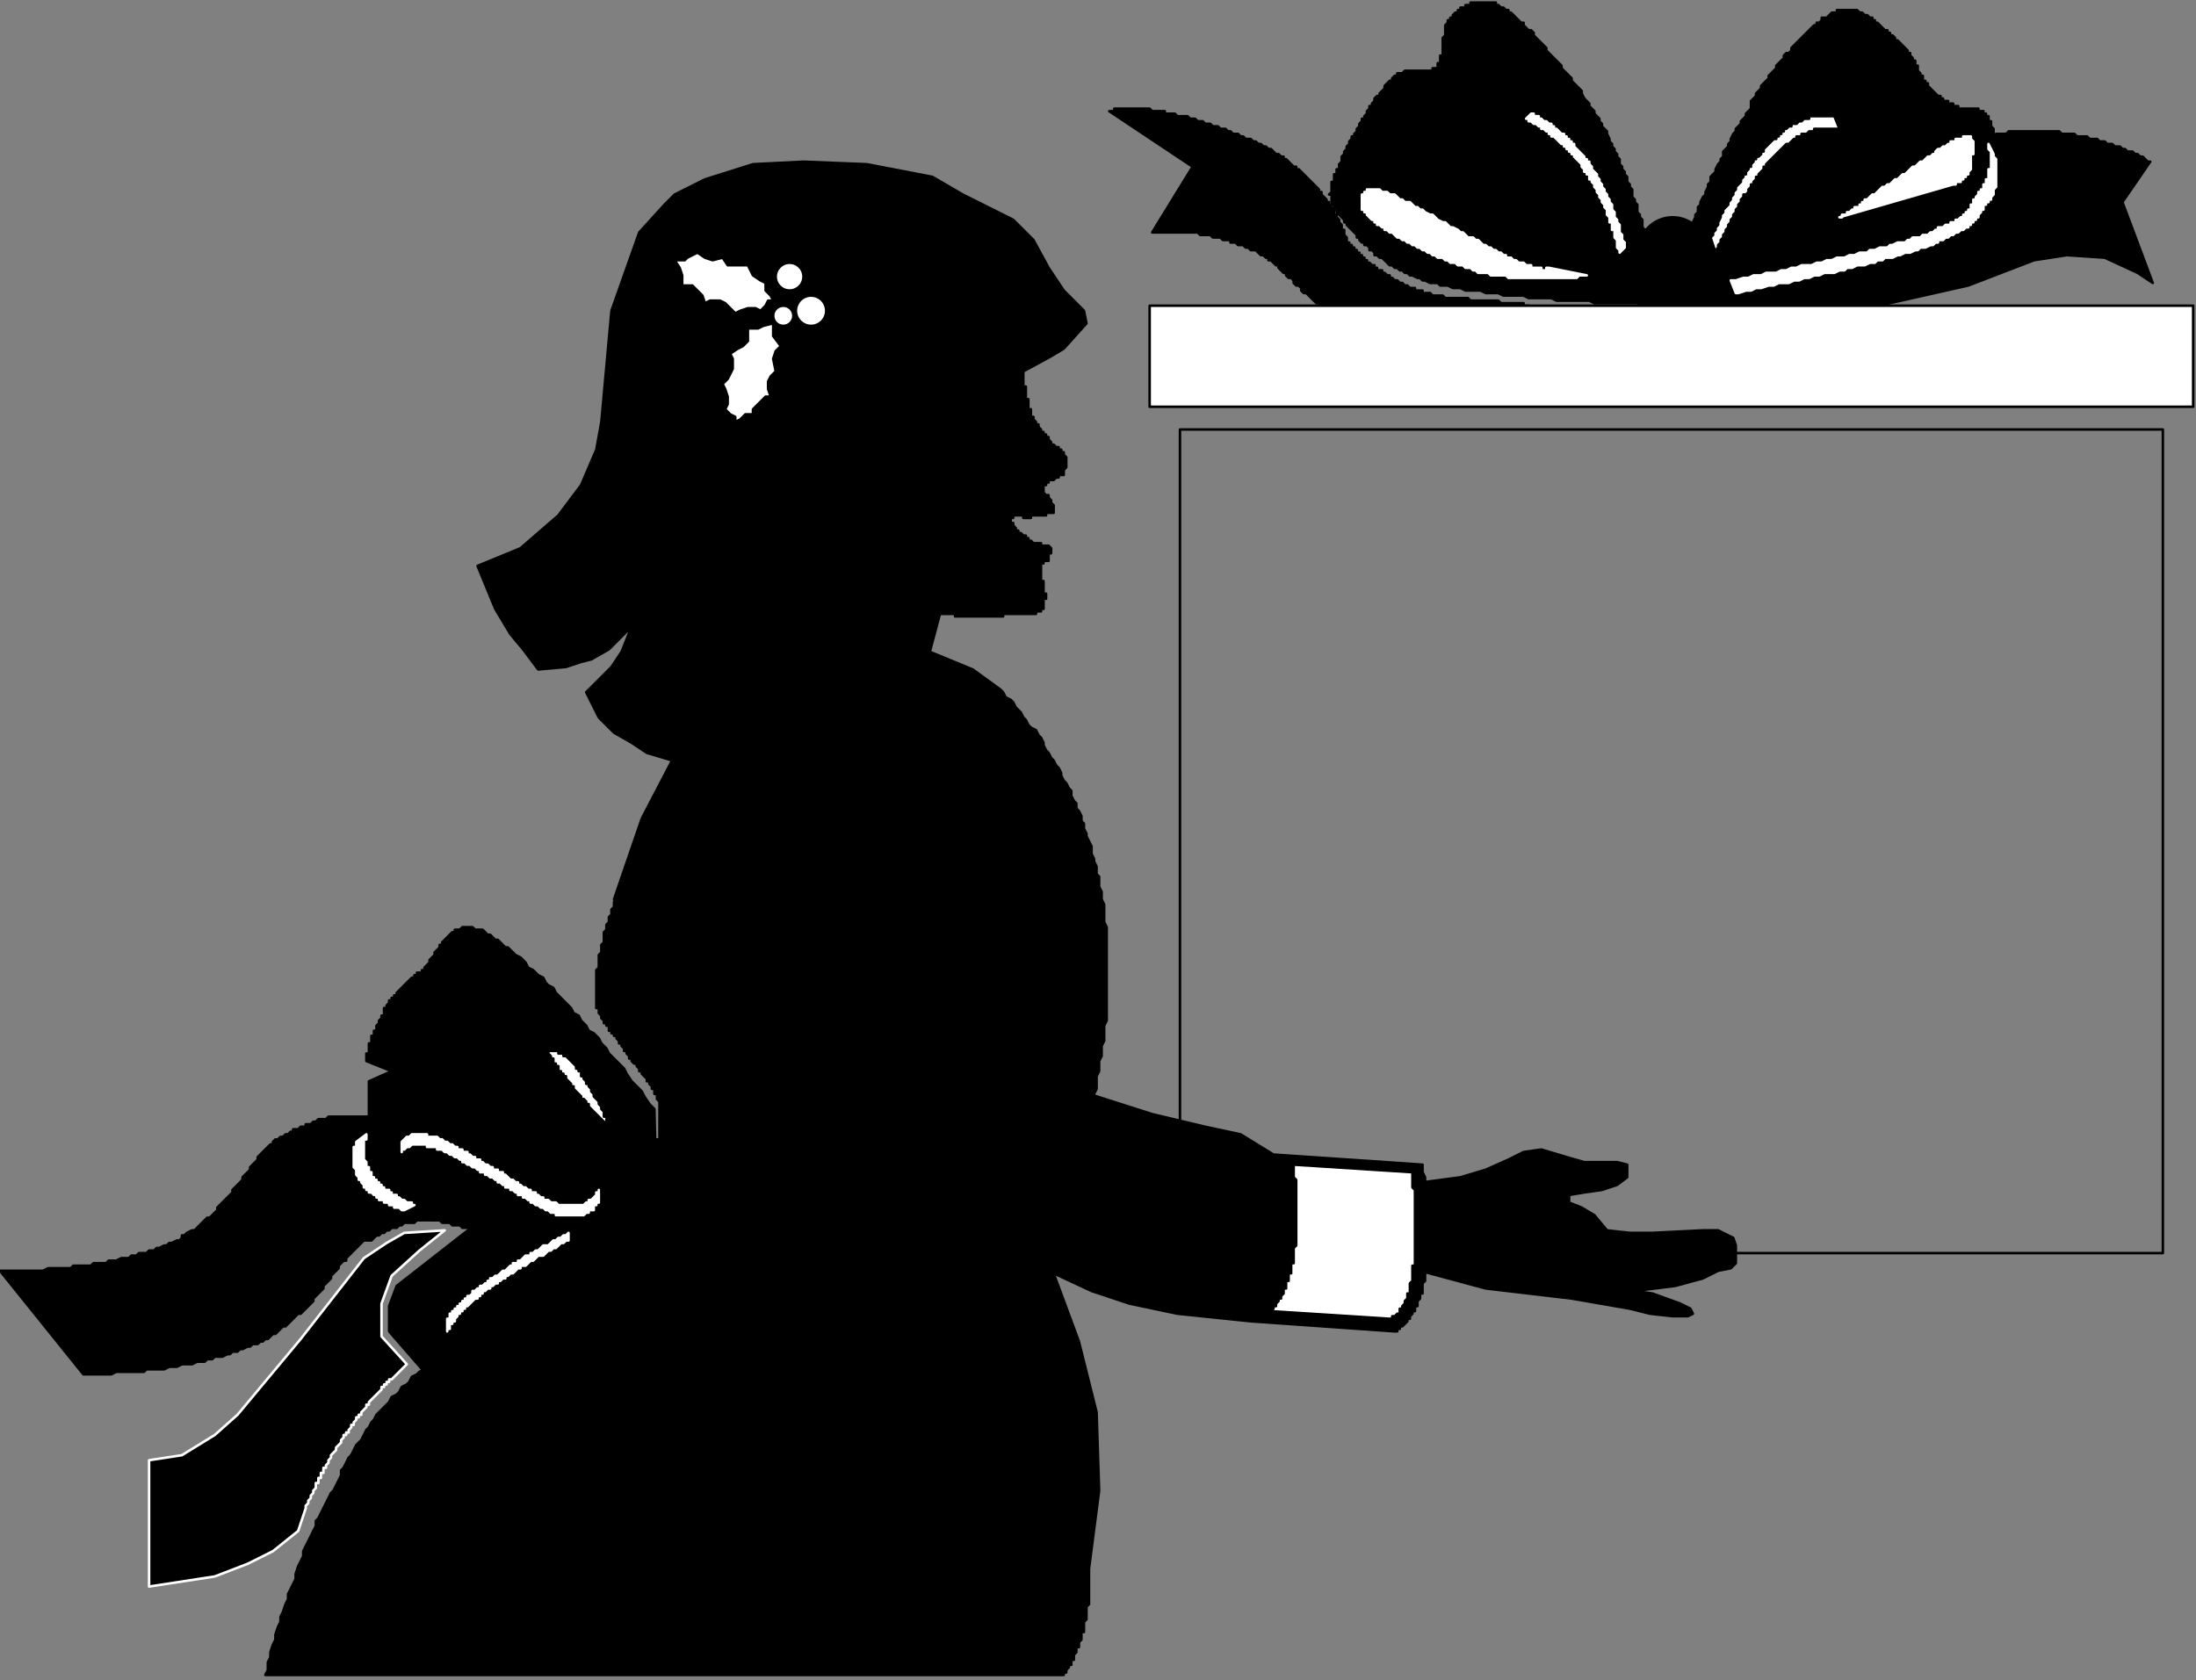 <?xml version="1.0" encoding="UTF-8" standalone="no"?>
<svg
   xmlns:dc="http://purl.org/dc/elements/1.1/"
   xmlns:cc="http://creativecommons.org/ns#"
   xmlns:rdf="http://www.w3.org/1999/02/22-rdf-syntax-ns#"
   xmlns:svg="http://www.w3.org/2000/svg"
   xmlns="http://www.w3.org/2000/svg"
   xmlns:sodipodi="http://sodipodi.sourceforge.net/DTD/sodipodi-0.dtd"
   xmlns:inkscape="http://www.inkscape.org/namespaces/inkscape"
   version="1.0"
   width="73.6mm"
   height="56.33mm"
   id="svg59"
   sodipodi:docname="XPEPL037.WMF">
  <rect width="100%" height="100%" fill="#808080" stroke="none"/>
  <sodipodi:namedview
     pagecolor="#ffffff"
     bordercolor="#666666"
     borderopacity="1"
     objecttolerance="10"
     gridtolerance="10"
     guidetolerance="10"
     inkscape:pageopacity="0"
     inkscape:pageshadow="2"
     inkscape:window-width="640"
     inkscape:window-height="480"
     id="namedview61" />
  <defs
     id="defs3">
    <pattern
       id="WMFhbasepattern"
       patternUnits="userSpaceOnUse"
       width="6"
       height="6"
       x="0"
       y="0" />
  </defs>
  <path
     style="fill:#000000;fill-rule:evenodd;fill-opacity:1;stroke:#000000;stroke-width:0.32px;stroke-linecap:round;stroke-linejoin:round;stroke-miterlimit:4;stroke-dasharray:none;stroke-opacity:1;"
     d="  M 33.607,212.223   L 33.927,211.583   L 33.927,210.622   L 34.247,209.982   L 34.247,209.342   L 34.567,208.382   L 34.887,207.741   L 34.887,207.101   L 35.207,206.141   L 35.527,205.501   L 35.527,204.861   L 35.847,204.22   L 36.167,203.26   L 36.487,202.62   L 36.487,201.98   L 37.127,200.699   L 37.447,200.059   L 37.447,199.419   L 37.768,198.459   L 38.408,197.178   L 38.408,196.538   L 39.048,195.258   L 39.688,193.977   L 40.008,193.337   L 40.008,192.697   L 40.328,192.377   L 40.968,191.097   L 41.608,189.816   L 41.928,189.176   L 42.248,188.856   L 42.889,187.576   L 43.209,186.935   L 43.209,186.295   L 43.529,185.975   L 44.169,184.695   L 44.489,184.375   L 45.129,183.094   L 45.769,182.454   L 46.409,181.174   L 46.729,180.854   L 47.049,180.213   L 47.369,179.893   L 47.69,179.253   L 48.01,178.933   L 48.65,178.293   L 49.29,177.653   L 49.61,177.012   L 50.25,176.692   L 50.57,176.372   L 50.89,175.732   L 51.53,175.412   L 51.85,175.092   L 52.17,174.452   L 52.811,174.132   L 53.131,173.811   L 53.771,173.491   L 54.091,172.851   L 54.411,172.531   L 55.051,172.211   L 55.691,171.571   L 56.331,171.251   L 56.651,170.931   L 57.291,170.61   L 57.611,169.97   L 57.932,169.65   L 58.572,169.33   L 59.212,168.69   L 59.532,168.37   L 60.172,168.05   L 60.812,167.41   L 61.132,167.089   L 61.772,166.769   L 62.412,166.129   L 62.733,166.129   L 63.373,165.489   L 64.013,164.849   L 64.333,164.849   L 64.333,164.529   L 64.973,163.888   L 65.613,163.248   L 65.933,163.248   L 65.933,162.928   L 66.573,162.288   L 66.893,162.288   L 66.893,161.968   L 67.213,161.648   L 67.533,161.648   L 67.533,161.328   L 67.854,161.328   L 68.174,161.008   L 68.174,160.688   L 68.494,160.688   L 69.134,160.047   L 69.774,159.407   L 70.094,159.087   L 70.414,159.087   L 70.414,158.767   L 70.734,158.767   L 70.734,158.447   L 71.054,158.447   L 71.054,158.127   L 71.374,158.127   L 72.014,157.487   L 72.654,156.846   L 72.975,156.846   L 73.295,156.526   L 73.615,156.526   L 73.615,156.206   L 73.935,156.206   L 73.935,155.886   L 74.255,155.886   L 74.575,155.566   L 74.895,155.566   L 74.895,155.246   L 75.535,155.246   L 75.535,154.926   L 76.175,154.926   L 76.175,154.606   L 76.815,154.606   L 76.815,154.286   L 77.135,154.286   L 77.455,153.966   L 77.776,153.966   L 78.096,153.645   L 78.736,153.645   L 78.736,153.325   L 79.056,153.325   L 79.376,153.005   L 80.016,153.005   L 80.016,152.685   L 80.336,152.685   L 80.656,152.365   L 80.976,152.365   L 80.976,152.045   L 81.296,152.045   L 81.616,151.725   L 81.936,151.725   L 81.936,151.405   L 82.256,151.085   L 82.256,150.765   L 82.576,150.765   L 82.576,150.124   L 82.897,150.124   L 82.897,146.603   L 83.217,146.603   L 83.217,144.363   L 83.537,144.363   L 83.537,139.561   L 83.217,139.241   L 83.217,138.601   L 82.897,138.601   L 82.897,137.961   L 82.576,137.961   L 82.576,137.641   L 82.256,137.321   L 82.256,137.001   L 81.936,137.001   L 81.936,136.68   L 81.296,136.04   L 81.296,135.72   L 80.976,135.72   L 80.976,135.4   L 80.656,135.08   L 80.656,134.76   L 80.336,134.76   L 80.016,134.44   L 80.016,134.12   L 79.696,134.12   L 79.696,133.8   L 79.376,133.48   L 79.376,133.159   L 79.056,133.159   L 79.056,132.839   L 78.736,132.519   L 78.736,132.199   L 78.416,132.199   L 78.416,131.879   L 78.096,131.559   L 78.096,131.239   L 77.776,131.239   L 77.776,130.919   L 77.455,130.919   L 77.455,130.599   L 77.135,130.599   L 77.135,129.958   L 76.815,129.958   L 76.815,129.638   L 76.495,129.638   L 76.495,129.318   L 76.175,128.998   L 76.175,128.678   L 75.855,128.358   L 75.855,127.718   L 75.535,127.718   L 75.535,122.916   L 75.855,122.596   L 75.855,120.996   L 76.175,120.676   L 76.175,119.715   L 76.495,119.395   L 76.495,118.115   L 76.815,117.795   L 76.815,117.155   L 77.135,116.835   L 77.135,116.194   L 77.455,115.874   L 77.455,115.234   L 77.776,114.914   L 77.776,114.274   L 78.096,113.954   L 78.096,113.634   L 77.776,113.954   L 81.296,103.711   L 85.137,96.349   L 81.936,95.388   L 80.016,94.108   L 77.776,92.827   L 75.855,90.907   L 74.255,87.706   L 77.455,84.505   L 78.736,82.584   L 80.016,79.383   L 77.135,82.264   L 74.895,83.545   L 73.615,83.865   L 71.694,84.505   L 68.174,84.825   L 66.253,82.264   L 64.653,80.344   L 62.733,77.143   L 60.492,71.701   L 65.933,69.461   L 70.734,65.299   L 73.615,61.458   L 75.535,56.977   L 76.175,53.456   L 77.455,39.372   L 80.976,29.449   L 84.177,25.928   L 85.457,24.647   L 89.298,22.727   L 95.379,20.806   L 101.78,20.486   L 109.782,20.806   L 118.104,22.407   L 121.944,24.647   L 128.346,27.848   L 130.906,30.409   L 132.826,33.93   L 134.747,36.811   L 137.307,39.372   L 137.627,40.972   L 134.747,44.173   L 133.147,45.133   L 129.626,47.054   L 129.626,48.974   L 129.946,48.974   L 129.946,50.575   L 130.266,50.575   L 130.266,51.855   L 130.586,51.855   L 130.586,52.816   L 130.906,52.816   L 130.906,53.136   L 131.226,53.456   L 131.226,53.776   L 131.546,53.776   L 131.546,54.096   L 131.866,54.416   L 131.866,54.736   L 132.186,54.736   L 132.186,55.056   L 132.506,55.056   L 132.506,55.376   L 132.826,55.376   L 132.826,55.696   L 133.147,56.017   L 133.147,56.337   L 133.467,56.337   L 133.787,56.657   L 134.107,56.657   L 134.107,56.977   L 134.427,56.977   L 134.427,57.297   L 134.747,57.297   L 134.747,57.617   L 135.067,57.937   L 135.067,59.218   L 134.747,59.538   L 134.747,60.178   L 134.107,60.178   L 134.107,60.498   L 133.787,60.498   L 133.467,60.818   L 132.826,60.818   L 132.826,61.138   L 132.506,61.138   L 132.506,61.458   L 132.186,61.458   L 132.186,62.418   L 132.506,62.739   L 132.826,62.739   L 132.826,63.059   L 133.147,63.379   L 133.147,63.699   L 133.467,64.019   L 133.467,64.979   L 132.506,64.979   L 132.506,65.299   L 130.586,65.299   L 130.586,65.619   L 129.626,65.619   L 129.626,65.299   L 128.346,65.299   L 128.346,65.619   L 128.026,65.619   L 128.026,66.26   L 128.346,66.26   L 128.346,66.58   L 128.666,66.9   L 128.666,67.22   L 128.986,67.22   L 128.986,67.54   L 129.306,67.54   L 129.626,67.86   L 129.946,67.86   L 129.946,68.18   L 130.266,68.18   L 130.266,68.5   L 130.586,68.5   L 130.906,68.82   L 131.866,68.82   L 131.866,69.14   L 132.826,69.14   L 133.147,69.461   L 133.147,70.101   L 132.826,70.101   L 132.826,71.061   L 132.186,71.061   L 132.186,71.381   L 131.866,71.381   L 131.866,72.021   L 131.546,72.021   L 131.866,72.021   L 131.866,73.622   L 132.186,73.622   L 132.186,75.222   L 132.506,75.222   L 132.506,75.862   L 132.186,75.862   L 132.186,77.143   L 131.866,77.143   L 131.866,77.463   L 131.226,77.463   L 131.226,77.783   L 127.065,77.783   L 127.065,78.103   L 120.984,78.103   L 120.984,77.783   L 119.064,77.783   L 117.783,82.584   L 123.225,84.825   L 126.745,87.386   L 127.065,87.706   L 127.385,88.346   L 128.026,88.666   L 128.346,88.986   L 128.666,89.627   L 129.306,90.267   L 129.626,90.907   L 129.946,91.227   L 130.266,91.867   L 130.586,92.187   L 131.226,92.507   L 131.546,93.148   L 131.866,93.468   L 132.186,94.108   L 132.186,94.428   L 132.506,95.068   L 132.826,95.388   L 133.147,96.028   L 133.467,96.349   L 133.787,96.989   L 134.107,97.309   L 134.427,97.949   L 134.427,98.269   L 134.747,98.909   L 135.067,99.229   L 135.387,99.87   L 135.707,100.19   L 135.707,100.83   L 136.027,101.47   L 136.347,101.79   L 136.347,102.43   L 136.667,102.75   L 136.987,103.391   L 136.987,104.031   L 137.307,104.351   L 137.307,104.991   L 137.627,105.631   L 137.627,105.951   L 138.268,107.232   L 138.268,108.192   L 138.588,108.832   L 138.588,109.152   L 138.908,109.792   L 138.908,110.753   L 139.228,111.073   L 139.228,112.353   L 139.548,112.993   L 139.548,113.954   L 139.868,114.594   L 139.868,116.835   L 140.188,117.475   L 140.188,129.318   L 139.868,129.958   L 139.868,131.879   L 139.548,132.519   L 139.548,133.8   L 139.228,134.44   L 139.228,135.72   L 138.908,136.36   L 138.908,137.961   L 138.588,138.601   L 138.588,138.921   L 137.947,138.601   L 145.949,141.162   L 152.67,142.762   L 157.151,143.723   L 161.312,146.283   L 180.196,147.564   L 180.196,148.524   L 180.516,149.164   L 180.516,151.405   L 180.836,151.725   L 180.836,160.367   L 180.516,160.688   L 180.516,162.288   L 180.196,162.608   L 180.196,163.888   L 179.876,163.888   L 179.876,164.529   L 179.556,164.849   L 179.556,165.489   L 179.236,165.489   L 179.236,166.129   L 178.916,166.129   L 178.916,166.449   L 178.596,166.769   L 178.596,167.089   L 178.276,167.089   L 178.276,167.41   L 177.635,168.05   L 177.315,168.05   L 177.315,168.37   L 176.995,168.37   L 176.995,168.69   L 176.675,168.69   L 158.432,167.41   L 149.15,166.449   L 143.069,165.169   L 138.268,163.568   L 133.467,161.328   L 136.667,169.97   L 138.908,178.933   L 139.228,188.856   L 137.947,198.779   L 137.947,203.26   L 137.627,203.58   L 137.627,205.181   L 137.307,205.501   L 137.307,206.781   L 136.987,206.781   L 136.987,207.741   L 136.667,208.062   L 136.667,208.702   L 136.347,208.702   L 136.347,209.342   L 136.027,209.662   L 136.027,210.302   L 135.707,210.302   L 135.707,210.942   L 135.387,210.942   L 135.387,211.263   L 135.067,211.583   L 135.067,211.903   L 134.747,211.903   L 134.747,212.223   L 33.607,212.223  z "
     id="path5" />
  <path
     style="fill:none;stroke:#000000;stroke-width:0.32px;stroke-linecap:round;stroke-linejoin:round;stroke-miterlimit:4;stroke-dasharray:none;stroke-opacity:1;"
     d="  M 149.47,54.416   L 273.975,54.416   L 273.975,158.767   L 149.47,158.767   z "
     id="path7" />
  <path
     style="fill:#ffffff;fill-rule:evenodd;fill-opacity:1;stroke:#000000;stroke-width:0.32px;stroke-linecap:round;stroke-linejoin:round;stroke-miterlimit:4;stroke-dasharray:none;stroke-opacity:1;"
     d="  M 94.739,41.612   L 94.739,43.213   L 94.099,43.853   L 93.459,44.173   L 92.498,44.813   L 92.818,45.453   L 92.818,46.734   L 92.498,47.374   L 92.178,48.014   L 91.538,48.654   L 91.858,49.295   L 92.178,50.255   L 92.178,51.215   L 91.858,51.855   L 92.498,52.496   L 93.139,52.816   L 93.139,53.456   L 93.779,53.136   L 94.419,52.496   L 95.379,52.496   L 95.379,51.855   L 96.339,50.895   L 96.979,50.255   L 97.619,50.255   L 97.299,49.295   L 97.299,48.334   L 97.619,47.694   L 98.26,47.054   L 97.94,45.453   L 98.26,44.493   L 98.9,43.853   L 97.94,42.573   L 97.94,41.932   L 97.94,40.972   L 96.659,41.292   L 96.019,41.612   L 95.699,41.612   L 94.739,41.612  z "
     id="path9" />
  <path
     style="fill:#ffffff;fill-rule:evenodd;fill-opacity:1;stroke:#000000;stroke-width:0.32px;stroke-linecap:round;stroke-linejoin:round;stroke-miterlimit:4;stroke-dasharray:none;stroke-opacity:1;"
     d="  M 86.417,36.171   L 87.697,36.171   L 88.338,36.811   L 88.978,37.451   L 89.298,38.411   L 89.938,38.091   L 91.218,38.091   L 91.858,38.411   L 92.498,39.052   L 93.139,39.692   L 93.779,39.372   L 94.739,39.052   L 95.699,39.052   L 96.339,39.372   L 96.979,38.731   L 97.299,38.091   L 97.94,38.091   L 97.619,37.451   L 96.979,36.811   L 96.979,35.851   L 96.339,35.531   L 95.379,34.89   L 95.059,34.25   L 94.739,33.61   L 94.099,33.61   L 93.139,33.61   L 92.178,33.61   L 91.538,32.65   L 90.258,32.97   L 89.298,32.65   L 88.338,32.009   L 87.057,32.65   L 86.737,32.97   L 85.457,32.97   L 86.097,33.93   L 86.417,34.89   L 86.417,35.21   L 86.417,36.171  z "
     id="path11" />
  <ellipse
     style="fill:#ffffff;fill-rule:evenodd;fill-opacity:1;stroke:#000000;stroke-width:0.32px;stroke-linecap:round;stroke-linejoin:round;stroke-miterlimit:4;stroke-dasharray:none;stroke-opacity:1;"
     cx="100.02"
     cy="35.05"
     rx="1.76"
     ry="1.76"
     id="ellipse13" />
  <ellipse
     style="fill:#ffffff;fill-rule:evenodd;fill-opacity:1;stroke:#000000;stroke-width:0.32px;stroke-linecap:round;stroke-linejoin:round;stroke-miterlimit:4;stroke-dasharray:none;stroke-opacity:1;"
     cx="102.74"
     cy="39.372"
     rx="1.92"
     ry="1.92"
     id="ellipse15" />
  <ellipse
     style="fill:#ffffff;fill-rule:evenodd;fill-opacity:1;stroke:#000000;stroke-width:0.32px;stroke-linecap:round;stroke-linejoin:round;stroke-miterlimit:4;stroke-dasharray:none;stroke-opacity:1;"
     cx="99.22"
     cy="40.012"
     rx="1.28"
     ry="1.28"
     id="ellipse17" />
  <path
     style="fill:#000000;fill-rule:evenodd;fill-opacity:1;stroke:#000000;stroke-width:0.32px;stroke-linecap:round;stroke-linejoin:round;stroke-miterlimit:4;stroke-dasharray:none;stroke-opacity:1;"
     d="  M 47.369,141.802   L 47.049,141.802   L 46.729,141.482   L 41.608,141.482   L 41.288,141.802   L 40.328,141.802   L 40.008,142.122   L 39.688,142.122   L 39.368,142.442   L 38.728,142.442   L 38.728,142.762   L 38.088,142.762   L 37.768,143.082   L 37.127,143.082   L 37.127,143.402   L 36.807,143.402   L 36.487,143.723   L 36.167,143.723   L 35.847,144.043   L 35.527,144.043   L 35.207,144.363   L 34.887,144.363   L 34.567,144.683   L 34.567,145.003   L 34.247,145.003   L 33.607,145.643   L 32.967,146.283   L 32.647,146.603   L 32.647,146.923   L 32.006,147.564   L 31.686,147.884   L 31.686,148.204   L 31.046,148.844   L 30.726,149.164   L 30.726,149.484   L 30.086,150.124   L 29.446,150.765   L 29.446,151.085   L 28.806,151.725   L 28.166,152.365   L 27.525,153.005   L 27.525,153.325   L 26.885,153.966   L 26.565,154.286   L 26.245,154.286   L 25.605,154.926   L 24.965,155.566   L 24.645,155.886   L 24.325,155.886   L 23.685,156.206   L 23.365,156.526   L 23.045,156.526   L 23.045,156.846   L 22.725,157.167   L 22.404,157.167   L 21.764,157.487   L 21.444,157.487   L 21.124,157.807   L 20.804,157.807   L 20.164,158.127   L 19.844,158.127   L 19.524,158.447   L 18.884,158.447   L 18.564,158.767   L 17.604,158.767   L 17.283,159.087   L 16.643,159.087   L 16.323,159.407   L 15.363,159.407   L 14.723,159.727   L 13.763,159.727   L 13.443,160.047   L 11.842,160.047   L 11.522,160.367   L 9.282,160.367   L 8.962,160.688   L 6.081,160.688   L 5.441,161.008   L 0,161.008   L 10.562,174.132   L 14.083,174.132   L 14.723,173.811   L 18.244,173.811   L 18.564,173.491   L 20.804,173.491   L 21.444,173.171   L 22.404,173.171   L 23.045,172.851   L 24.325,172.851   L 24.965,172.531   L 25.925,172.531   L 26.245,172.211   L 26.885,172.211   L 27.205,171.891   L 28.166,171.891   L 28.806,171.571   L 29.126,171.571   L 29.446,171.251   L 30.086,171.251   L 30.406,170.931   L 30.726,170.931   L 31.366,170.61   L 31.686,170.61   L 32.006,170.29   L 32.647,170.29   L 32.967,169.97   L 33.287,169.97   L 33.607,169.65   L 33.927,169.65   L 34.567,169.01   L 34.887,169.01   L 35.527,168.37   L 35.847,168.05   L 36.167,168.05   L 36.807,167.41   L 37.447,166.769   L 37.768,166.449   L 38.088,166.449   L 38.728,165.809   L 39.368,165.169   L 39.688,164.849   L 39.688,164.529   L 40.328,163.888   L 40.968,163.248   L 40.968,162.928   L 41.608,162.288   L 41.928,161.968   L 41.928,161.648   L 42.568,161.008   L 42.889,160.688   L 42.889,160.367   L 43.529,159.727   L 43.849,159.727   L 43.849,159.407   L 44.489,158.767   L 45.129,158.127   L 45.769,157.487   L 46.089,157.167   L 47.049,157.167   L 47.69,156.526   L 48.01,156.526   L 48.33,156.206   L 48.65,156.206   L 48.97,155.886   L 49.29,155.886   L 49.61,155.566   L 50.25,155.566   L 50.57,155.246   L 50.89,155.246   L 51.21,154.926   L 52.49,154.926   L 52.811,154.606   L 57.291,154.606   L 57.291,154.926   L 57.932,154.926   L 47.369,141.802  z "
     id="path19" />
  <path
     style="fill:#000000;fill-rule:evenodd;fill-opacity:1;stroke:#000000;stroke-width:0.32px;stroke-linecap:round;stroke-linejoin:round;stroke-miterlimit:4;stroke-dasharray:none;stroke-opacity:1;"
     d="  M 82.897,140.522   L 82.256,139.881   L 81.616,138.921   L 81.296,138.281   L 80.016,137.001   L 79.376,136.04   L 79.056,135.4   L 77.776,134.12   L 77.135,133.48   L 76.815,132.839   L 76.175,132.199   L 75.855,131.559   L 75.215,130.919   L 74.575,130.599   L 74.255,129.958   L 73.615,129.318   L 73.295,128.678   L 72.654,128.358   L 72.334,127.718   L 71.694,127.078   L 71.374,126.758   L 70.734,126.117   L 70.414,125.797   L 70.094,125.157   L 69.454,124.837   L 69.134,124.517   L 68.814,123.877   L 68.174,123.557   L 67.533,122.916   L 66.893,122.596   L 66.573,121.956   L 65.933,121.316   L 65.293,120.996   L 64.653,120.356   L 64.333,120.036   L 64.013,120.036   L 63.373,119.395   L 63.053,119.075   L 62.733,119.075   L 62.092,118.435   L 61.772,118.435   L 61.132,117.795   L 60.172,117.795   L 59.852,117.475   L 58.572,117.475   L 58.252,117.795   L 57.611,117.795   L 57.611,118.115   L 57.291,118.115   L 56.651,118.755   L 56.011,119.395   L 56.011,119.715   L 55.691,119.715   L 55.691,120.036   L 55.051,120.676   L 55.051,120.996   L 54.411,121.636   L 54.411,121.956   L 53.771,122.596   L 53.771,122.916   L 53.451,122.916   L 53.451,123.236   L 52.811,123.236   L 52.811,123.557   L 52.49,123.557   L 52.49,123.877   L 52.17,123.877   L 51.53,124.517   L 50.89,125.157   L 50.25,125.797   L 50.25,126.117   L 49.93,126.117   L 49.93,126.437   L 49.61,126.437   L 49.61,126.758   L 49.29,126.758   L 49.29,127.078   L 48.97,127.398   L 48.97,127.718   L 48.65,127.718   L 48.65,128.678   L 48.33,128.678   L 48.33,128.998   L 48.01,129.318   L 48.01,129.638   L 47.69,129.958   L 47.69,130.599   L 47.369,130.599   L 47.369,131.239   L 47.049,131.239   L 47.049,132.199   L 46.729,132.199   L 46.729,133.48   L 46.409,133.48   L 46.409,134.44   L 49.61,135.72   L 46.729,137.001   L 46.729,149.164   L 46.409,149.164   L 46.409,149.484   L 46.729,149.804   L 46.729,150.445   L 47.049,150.765   L 47.049,151.085   L 47.369,151.085   L 47.369,151.405   L 47.69,151.405   L 47.69,151.725   L 48.01,151.725   L 48.33,152.045   L 48.65,152.045   L 48.65,152.365   L 48.97,152.365   L 49.29,152.685   L 49.61,152.685   L 49.93,153.005   L 50.25,153.005   L 50.57,153.325   L 51.53,153.325   L 51.85,153.645   L 52.17,153.645   L 52.49,153.966   L 53.451,153.966   L 53.771,154.286   L 54.411,154.286   L 54.731,154.606   L 55.691,154.606   L 56.011,154.926   L 56.971,154.926   L 57.291,155.246   L 58.252,155.246   L 58.572,155.566   L 59.852,155.566   L 60.172,155.886   L 61.452,155.886   L 61.772,156.206   L 63.693,156.206   L 64.333,156.526   L 67.213,156.526   L 67.533,156.846   L 68.814,156.846   L 69.134,156.526   L 72.334,156.526   L 72.654,156.206   L 74.895,156.206   L 75.215,155.886   L 76.815,155.886   L 77.135,155.566   L 78.096,155.566   L 78.416,155.246   L 80.016,155.246   L 80.336,154.926   L 81.296,154.926   L 81.616,154.606   L 84.497,154.606   L 84.817,154.286   L 85.457,154.286   L 84.497,154.286   L 84.497,154.606   L 83.217,154.606   L 82.897,140.522  z "
     id="path21" />
  <path
     style="fill:#ffffff;fill-rule:evenodd;fill-opacity:1;stroke:#000000;stroke-width:0.32px;stroke-linecap:round;stroke-linejoin:round;stroke-miterlimit:4;stroke-dasharray:none;stroke-opacity:1;"
     d="  M 77.455,143.082   L 77.455,142.762   L 76.815,142.122   L 76.815,141.482   L 76.495,141.482   L 76.495,140.842   L 76.175,140.522   L 76.175,140.201   L 75.855,139.881   L 75.855,139.561   L 75.215,138.921   L 75.215,138.601   L 74.895,138.281   L 74.895,137.961   L 74.575,137.641   L 74.575,137.321   L 74.255,137.321   L 74.255,137.001   L 73.935,136.68   L 73.935,136.36   L 73.615,136.36   L 73.615,135.72   L 73.295,135.72   L 73.295,135.4   L 72.975,135.4   L 72.975,135.08   L 72.334,134.44   L 71.694,133.8   L 71.374,133.8   L 71.374,133.48   L 70.734,133.48   L 70.734,133.159   L 69.454,133.159   L 69.454,133.48   L 69.774,133.8   L 69.774,134.12   L 70.094,134.12   L 70.094,134.76   L 70.414,134.76   L 70.414,135.08   L 70.734,135.08   L 70.734,135.72   L 71.054,135.72   L 71.054,136.04   L 71.374,136.04   L 71.374,136.36   L 71.694,136.36   L 71.694,136.68   L 72.334,137.321   L 72.334,137.641   L 72.654,137.641   L 72.654,137.961   L 73.295,138.601   L 73.615,138.921   L 73.615,139.241   L 73.935,139.241   L 74.255,139.561   L 74.255,139.881   L 74.575,139.881   L 74.575,140.201   L 75.215,140.842   L 77.455,143.082  z "
     id="path23" />
  <path
     style="fill:#ffffff;fill-rule:evenodd;fill-opacity:1;stroke:#ffffff;stroke-width:0.32px;stroke-linecap:round;stroke-linejoin:round;stroke-miterlimit:4;stroke-dasharray:none;stroke-opacity:1;"
     d="  M 75.855,150.765   L 75.855,151.085   L 75.535,151.085   L 75.535,151.405   L 74.895,152.045   L 74.575,152.045   L 74.575,152.365   L 74.255,152.365   L 73.935,152.685   L 70.734,152.685   L 70.414,152.365   L 69.774,152.365   L 69.454,152.045   L 68.814,152.045   L 68.814,151.725   L 68.494,151.725   L 68.174,151.405   L 67.854,151.405   L 67.854,151.085   L 67.213,151.085   L 67.213,150.765   L 66.893,150.765   L 66.573,150.445   L 66.253,150.445   L 65.933,150.124   L 65.613,150.124   L 65.613,149.804   L 65.293,149.804   L 64.973,149.484   L 64.653,149.484   L 64.013,148.844   L 63.693,148.844   L 63.693,148.524   L 63.053,148.524   L 63.053,148.204   L 62.412,148.204   L 62.412,147.884   L 62.092,147.884   L 61.772,147.564   L 61.452,147.564   L 61.132,147.244   L 60.812,147.244   L 60.812,146.923   L 60.172,146.923   L 60.172,146.603   L 59.852,146.603   L 59.532,146.283   L 59.212,146.283   L 59.212,145.963   L 58.572,145.963   L 58.572,145.643   L 57.932,145.643   L 57.932,145.323   L 57.611,145.323   L 57.291,145.003   L 56.971,145.003   L 56.651,144.683   L 56.331,144.683   L 56.011,144.363   L 55.691,144.363   L 55.371,144.043   L 54.091,144.043   L 54.091,143.723   L 52.17,143.723   L 51.85,144.043   L 51.53,144.043   L 50.89,144.683   L 50.89,145.963   L 50.89,145.643   L 51.21,145.643   L 51.53,145.323   L 51.85,145.323   L 52.17,145.003   L 54.091,145.003   L 54.091,145.323   L 55.371,145.323   L 55.371,145.643   L 56.011,145.643   L 56.331,145.963   L 56.651,145.963   L 56.971,146.283   L 57.291,146.283   L 57.611,146.603   L 57.932,146.603   L 58.252,146.923   L 58.572,146.923   L 58.572,147.244   L 58.892,147.244   L 59.212,147.564   L 59.532,147.564   L 59.852,147.884   L 60.172,147.884   L 60.492,148.204   L 60.812,148.204   L 60.812,148.524   L 61.452,148.524   L 61.452,148.844   L 61.772,148.844   L 62.092,149.164   L 62.412,149.164   L 62.733,149.484   L 63.053,149.484   L 63.053,149.804   L 63.373,149.804   L 63.693,150.124   L 64.013,150.124   L 64.013,150.445   L 64.653,150.445   L 64.653,150.765   L 64.973,150.765   L 65.293,151.085   L 65.613,151.085   L 65.613,151.405   L 66.253,151.405   L 66.253,151.725   L 66.573,151.725   L 66.893,152.045   L 67.213,152.045   L 67.213,152.365   L 67.533,152.365   L 67.854,152.685   L 68.174,152.685   L 68.494,153.005   L 68.814,153.005   L 69.134,153.325   L 69.454,153.325   L 69.774,153.645   L 70.414,153.645   L 70.414,153.966   L 73.935,153.966   L 74.255,153.645   L 74.575,153.645   L 74.575,153.325   L 75.215,153.325   L 75.215,152.685   L 75.535,152.685   L 75.535,152.365   L 75.855,152.365   L 75.855,150.765  z "
     id="path25" />
  <path
     style="fill:#ffffff;fill-rule:evenodd;fill-opacity:1;stroke:#ffffff;stroke-width:0.32px;stroke-linecap:round;stroke-linejoin:round;stroke-miterlimit:4;stroke-dasharray:none;stroke-opacity:1;"
     d="  M 46.409,143.723   L 46.409,144.363   L 46.089,144.363   L 46.089,146.923   L 46.409,147.244   L 46.409,147.884   L 46.729,147.884   L 46.729,148.524   L 47.049,148.524   L 47.049,149.164   L 47.369,149.164   L 47.369,149.484   L 47.69,149.484   L 47.69,149.804   L 48.01,149.804   L 48.01,150.124   L 48.33,150.124   L 48.33,150.445   L 48.65,150.445   L 48.65,150.765   L 49.29,150.765   L 49.29,151.085   L 49.61,151.085   L 49.61,151.405   L 50.25,151.405   L 50.25,151.725   L 50.57,151.725   L 50.89,152.045   L 51.21,152.045   L 51.53,152.365   L 52.17,152.365   L 52.17,152.685   L 52.49,152.685   L 51.21,153.325   L 50.89,153.325   L 50.57,153.005   L 49.93,153.005   L 49.93,152.685   L 49.29,152.685   L 49.29,152.365   L 48.65,152.365   L 48.65,152.045   L 48.01,152.045   L 48.01,151.725   L 47.69,151.725   L 47.69,151.405   L 47.369,151.405   L 47.049,151.085   L 46.729,151.085   L 46.729,150.765   L 46.409,150.765   L 46.409,150.445   L 46.089,150.445   L 46.089,150.124   L 45.769,149.804   L 45.769,149.484   L 45.449,149.484   L 45.449,149.164   L 45.129,148.844   L 45.129,148.204   L 44.809,147.884   L 44.809,145.323   L 45.129,145.323   L 45.129,144.683   L 46.409,143.723  z "
     id="path27" />
  <path
     style="fill:#000000;fill-rule:evenodd;fill-opacity:1;stroke:#000000;stroke-width:0.32px;stroke-linecap:round;stroke-linejoin:round;stroke-miterlimit:4;stroke-dasharray:none;stroke-opacity:1;"
     d="  M 60.492,154.926   L 50.25,162.928   L 49.29,165.489   L 49.29,168.69   L 55.691,176.052   L 73.935,155.566   L 60.492,154.926  z "
     id="path29" />
  <path
     style="fill:#ffffff;fill-rule:evenodd;fill-opacity:1;stroke:#ffffff;stroke-width:0.32px;stroke-linecap:round;stroke-linejoin:round;stroke-miterlimit:4;stroke-dasharray:none;stroke-opacity:1;"
     d="  M 72.014,157.167   L 71.694,157.167   L 71.374,157.487   L 71.054,157.487   L 70.414,158.127   L 70.094,158.127   L 69.774,158.447   L 69.454,158.447   L 68.814,159.087   L 68.174,159.087   L 67.533,159.727   L 67.213,159.727   L 66.573,160.367   L 65.933,160.367   L 65.933,160.688   L 65.613,160.688   L 64.973,161.328   L 64.653,161.328   L 64.333,161.648   L 64.013,161.648   L 64.013,161.968   L 63.693,161.968   L 63.373,162.288   L 63.053,162.288   L 63.053,162.608   L 62.733,162.608   L 62.412,162.928   L 62.092,162.928   L 62.092,163.248   L 61.772,163.248   L 61.452,163.568   L 61.132,163.568   L 61.132,163.888   L 60.812,163.888   L 60.812,164.209   L 60.492,164.209   L 60.492,164.529   L 60.172,164.529   L 59.532,165.169   L 59.212,165.489   L 58.892,165.489   L 58.892,165.809   L 58.572,165.809   L 58.572,166.129   L 58.252,166.129   L 58.252,166.449   L 57.932,166.449   L 57.932,166.769   L 57.611,167.089   L 57.611,167.41   L 57.291,167.41   L 57.291,167.73   L 56.971,167.73   L 56.971,168.37   L 56.651,168.37   L 56.651,168.69   L 56.651,167.089   L 56.971,167.089   L 56.971,166.449   L 57.291,166.449   L 57.291,166.129   L 57.611,166.129   L 57.611,165.809   L 57.932,165.809   L 57.932,165.489   L 58.252,165.489   L 58.252,165.169   L 58.572,165.169   L 58.572,164.849   L 58.892,164.849   L 58.892,164.529   L 59.212,164.529   L 59.212,164.209   L 59.532,164.209   L 59.852,163.888   L 59.852,163.568   L 60.172,163.568   L 60.492,163.248   L 60.812,163.248   L 60.812,162.928   L 61.132,162.928   L 61.452,162.608   L 61.772,162.608   L 61.772,162.288   L 62.092,162.288   L 62.092,161.968   L 62.412,161.968   L 62.733,161.648   L 63.053,161.648   L 63.693,161.008   L 64.013,161.008   L 64.653,160.367   L 64.973,160.367   L 64.973,160.047   L 65.613,160.047   L 65.613,159.727   L 65.933,159.727   L 66.573,159.087   L 67.213,159.087   L 67.213,158.767   L 67.533,158.767   L 67.854,158.447   L 68.174,158.447   L 68.814,157.807   L 69.454,157.807   L 70.094,157.167   L 70.414,157.167   L 70.734,156.846   L 71.054,156.846   L 71.374,156.526   L 71.694,156.526   L 72.014,156.206   L 72.014,157.167  z "
     id="path31" />
  <path
     style="fill:#000000;fill-rule:evenodd;fill-opacity:1;stroke:#ffffff;stroke-width:0.32px;stroke-linecap:round;stroke-linejoin:round;stroke-miterlimit:4;stroke-dasharray:none;stroke-opacity:1;"
     d="  M 51.53,172.851   L 50.89,173.491   L 50.25,174.132   L 49.61,174.772   L 49.29,174.772   L 49.29,175.092   L 48.97,175.092   L 48.97,175.412   L 48.65,175.412   L 48.65,175.732   L 48.33,175.732   L 48.33,176.052   L 47.69,176.692   L 47.049,177.332   L 46.729,177.653   L 46.729,177.973   L 46.409,177.973   L 46.409,178.293   L 45.769,178.933   L 45.769,179.253   L 45.449,179.253   L 45.449,179.573   L 45.129,179.573   L 45.129,179.893   L 44.809,180.213   L 44.809,180.533   L 44.489,180.533   L 44.489,180.854   L 44.169,181.174   L 44.169,181.494   L 43.849,181.494   L 43.849,181.814   L 43.529,181.814   L 43.529,182.134   L 43.209,182.454   L 43.209,182.774   L 42.568,183.414   L 42.568,183.734   L 41.928,184.375   L 41.928,184.695   L 41.608,185.015   L 41.608,185.335   L 41.288,185.655   L 41.288,185.975   L 40.968,185.975   L 40.968,186.615   L 40.648,186.615   L 40.648,187.255   L 40.328,187.255   L 40.328,187.896   L 40.008,187.896   L 40.008,188.536   L 39.688,188.856   L 39.688,189.176   L 39.368,189.496   L 39.368,189.816   L 39.048,190.136   L 39.048,190.456   L 38.728,190.776   L 38.728,191.097   L 37.768,193.977   L 34.567,196.538   L 31.366,198.139   L 27.205,199.739   L 18.884,201.019   L 18.884,185.015   L 23.045,184.375   L 27.205,181.814   L 30.086,179.253   L 38.088,169.65   L 46.089,159.407   L 48.97,157.487   L 51.21,156.206   L 56.331,155.886   L 53.131,158.447   L 49.61,161.648   L 48.33,165.169   L 48.33,169.33   L 51.53,172.851  z "
     id="path33" />
  <path
     style="fill:#ffffff;fill-rule:evenodd;fill-opacity:1;stroke:#000000;stroke-width:0.32px;stroke-linecap:round;stroke-linejoin:round;stroke-miterlimit:4;stroke-dasharray:none;stroke-opacity:1;"
     d="  M 163.873,147.564   L 178.916,148.524   L 178.916,150.445   L 179.236,150.765   L 179.236,160.367   L 178.916,160.367   L 178.916,162.288   L 178.596,162.608   L 178.596,163.888   L 178.276,163.888   L 178.276,164.529   L 177.955,164.849   L 177.955,165.169   L 177.635,165.489   L 177.635,165.809   L 177.315,165.809   L 177.315,166.449   L 176.995,166.449   L 176.675,166.769   L 176.355,166.769   L 176.355,167.089   L 176.035,167.089   L 160.992,166.129   L 161.312,165.809   L 161.312,165.489   L 161.632,165.489   L 161.632,165.169   L 161.952,164.849   L 161.952,164.529   L 162.272,164.529   L 162.272,164.209   L 162.592,163.888   L 162.592,163.248   L 162.912,163.248   L 162.912,162.288   L 163.233,162.288   L 163.233,161.328   L 163.553,161.328   L 163.553,160.047   L 163.873,160.047   L 163.873,158.127   L 164.193,157.807   L 164.193,149.484   L 163.873,149.164   L 163.873,147.564  z "
     id="path35" />
  <path
     style="fill:#000000;fill-rule:evenodd;fill-opacity:1;stroke:#000000;stroke-width:0.32px;stroke-linecap:round;stroke-linejoin:round;stroke-miterlimit:4;stroke-dasharray:none;stroke-opacity:1;"
     d="  M 180.196,149.804   L 184.997,149.164   L 188.198,148.204   L 191.078,146.923   L 192.998,145.963   L 195.239,145.643   L 198.44,146.603   L 200.68,147.244   L 204.841,147.244   L 206.121,147.564   L 206.121,148.524   L 206.121,149.164   L 204.841,150.124   L 202.92,150.765   L 200.68,151.085   L 198.76,151.405   L 198.76,152.365   L 200.36,153.005   L 201.96,153.966   L 203.561,155.886   L 206.441,156.206   L 209.322,156.206   L 215.723,155.886   L 217.643,155.886   L 219.564,156.846   L 219.884,157.807   L 219.884,158.767   L 219.884,160.047   L 219.244,160.688   L 217.643,161.008   L 215.723,161.968   L 212.202,162.928   L 207.081,163.568   L 209.322,163.888   L 212.842,165.169   L 214.123,165.809   L 214.443,166.449   L 213.803,166.769   L 211.882,166.769   L 209.002,166.449   L 206.441,165.809   L 199.08,164.529   L 188.198,163.248   L 179.876,161.008   L 180.196,149.804  z "
     id="path37" />
  <path
     style="fill:#000000;fill-rule:evenodd;fill-opacity:1;stroke:#000000;stroke-width:0.32px;stroke-linecap:round;stroke-linejoin:round;stroke-miterlimit:4;stroke-dasharray:none;stroke-opacity:1;"
     d="  M 212.842,32.33   L 213.162,31.689   L 213.162,31.369   L 213.483,31.049   L 213.483,30.409   L 213.803,30.089   L 213.803,29.449   L 214.123,29.129   L 214.123,28.488   L 214.443,28.168   L 214.763,27.528   L 214.763,27.208   L 215.083,26.888   L 215.083,26.248   L 215.403,25.928   L 215.403,25.608   L 215.723,24.967   L 216.043,24.647   L 216.043,24.327   L 216.363,23.687   L 216.363,23.367   L 216.683,23.047   L 216.683,22.407   L 217.323,21.766   L 217.323,21.446   L 217.643,20.806   L 217.963,20.486   L 217.963,20.166   L 218.284,19.846   L 218.284,19.206   L 218.924,18.565   L 218.924,18.245   L 219.244,17.925   L 219.244,17.605   L 219.564,16.965   L 219.884,16.645   L 219.884,16.325   L 220.524,15.685   L 220.524,15.365   L 221.164,14.724   L 221.164,14.404   L 221.804,13.764   L 221.804,12.804   L 222.444,12.164   L 222.444,11.844   L 223.084,11.203   L 223.084,10.883   L 223.725,10.243   L 224.045,9.923   L 224.045,9.603   L 224.685,8.963   L 225.005,8.643   L 225.005,8.322   L 225.645,7.682   L 225.965,7.362   L 225.965,7.042   L 226.285,6.722   L 226.605,6.722   L 226.925,6.402   L 226.925,6.082   L 227.565,5.442   L 228.205,4.801   L 228.846,4.161   L 229.486,3.521   L 229.806,3.201   L 230.126,3.201   L 230.126,2.881   L 230.446,2.881   L 230.766,2.561   L 230.766,2.241   L 231.406,2.241   L 232.046,1.6   L 232.686,1.6   L 232.686,1.28   L 235.247,1.28   L 235.567,1.6   L 235.887,1.6   L 236.207,1.921   L 236.527,1.921   L 236.847,2.241   L 237.167,2.241   L 237.167,2.561   L 237.487,2.561   L 237.487,2.881   L 237.807,2.881   L 238.448,3.521   L 238.768,3.841   L 239.088,3.841   L 239.088,4.161   L 239.408,4.161   L 239.408,4.481   L 239.728,4.481   L 240.048,4.801   L 240.048,5.122   L 240.368,5.122   L 241.008,5.762   L 241.648,6.402   L 241.648,6.722   L 241.968,6.722   L 241.968,7.042   L 242.288,7.362   L 242.288,7.682   L 242.608,7.682   L 242.608,8.322   L 242.928,8.322   L 242.928,8.963   L 243.248,9.283   L 243.248,9.603   L 243.569,9.603   L 243.569,10.243   L 243.889,10.243   L 243.889,10.563   L 244.209,10.563   L 244.209,10.883   L 244.849,11.523   L 245.489,12.164   L 245.809,12.164   L 245.809,12.484   L 246.129,12.484   L 246.129,12.804   L 246.769,12.804   L 246.769,13.124   L 247.409,13.124   L 247.409,13.444   L 248.049,13.444   L 248.049,13.764   L 250.61,13.764   L 250.61,14.084   L 251.25,14.084   L 251.25,14.404   L 251.57,14.404   L 251.57,14.724   L 251.89,14.724   L 251.89,15.365   L 252.21,15.365   L 252.21,16.005   L 252.53,16.325   L 252.53,18.886   L 252.85,19.206   L 252.85,21.446   L 253.17,21.766   L 253.17,23.687   L 252.85,24.007   L 252.85,25.608   L 252.21,26.248   L 252.21,26.888   L 251.89,27.208   L 251.89,27.528   L 251.57,27.848   L 251.25,27.848   L 251.25,28.168   L 250.61,28.809   L 250.29,28.809   L 249.97,29.129   L 249.97,29.449   L 249.65,29.769   L 249.33,29.769   L 248.69,30.409   L 248.049,30.409   L 247.409,31.049   L 247.089,31.049   L 246.449,31.369   L 246.129,31.689   L 245.809,31.689   L 245.169,32.009   L 244.849,32.009   L 244.209,32.33   L 243.889,32.65   L 243.248,32.65   L 242.608,32.97   L 242.288,32.97   L 241.008,33.61   L 240.688,33.61   L 240.048,33.93   L 239.408,33.93   L 238.768,34.25   L 238.127,34.25   L 236.847,34.89   L 236.207,34.89   L 235.567,35.21   L 234.927,35.21   L 234.287,35.531   L 233.647,35.531   L 232.686,35.851   L 232.046,35.851   L 231.406,36.171   L 230.766,36.171   L 229.806,36.491   L 229.166,36.491   L 228.205,36.811   L 227.565,36.811   L 226.925,37.131   L 225.005,37.131   L 224.365,37.451   L 223.405,37.451   L 222.444,37.771   L 221.804,37.771   L 221.484,38.091   L 220.524,38.091   L 220.524,38.411   L 218.604,38.411   L 218.284,38.731   L 208.041,38.731   L 207.401,38.411   L 201.96,38.411   L 201.32,38.091   L 197.159,38.091   L 196.519,37.771   L 193.639,37.771   L 192.998,37.451   L 190.438,37.451   L 189.798,37.131   L 188.198,37.131   L 187.557,36.811   L 185.637,36.811   L 184.997,36.491   L 184.037,36.491   L 183.397,36.171   L 182.436,36.171   L 182.116,35.851   L 181.156,35.851   L 180.516,35.531   L 180.196,35.531   L 179.876,35.21   L 179.556,35.21   L 178.916,34.89   L 178.596,34.89   L 178.276,34.57   L 177.955,34.57   L 177.635,34.25   L 177.315,34.25   L 176.995,33.93   L 176.675,33.93   L 176.355,33.61   L 176.035,33.61   L 175.395,32.97   L 175.075,32.65   L 174.755,32.65   L 174.435,32.33   L 174.115,32.33   L 174.115,32.009   L 173.795,31.689   L 173.475,31.689   L 173.475,31.369   L 173.155,31.049   L 172.834,31.049   L 172.834,30.729   L 172.514,30.729   L 172.194,30.409   L 172.194,30.089   L 171.874,30.089   L 171.874,29.769   L 171.234,29.129   L 170.594,28.488   L 170.594,28.168   L 170.274,28.168   L 170.274,27.848   L 169.634,27.208   L 169.314,26.888   L 169.314,26.568   L 168.994,26.248   L 168.994,25.928   L 168.674,25.928   L 168.674,24.647   L 168.354,24.647   L 168.674,24.327   L 168.674,23.047   L 168.994,23.047   L 168.994,22.087   L 169.314,22.087   L 169.314,21.446   L 169.634,21.446   L 169.634,20.806   L 169.954,20.486   L 169.954,19.846   L 170.274,19.526   L 170.274,19.206   L 170.594,18.886   L 170.594,18.565   L 170.914,18.245   L 170.914,17.925   L 171.234,17.605   L 171.234,17.285   L 171.554,17.285   L 171.554,16.965   L 171.874,16.645   L 171.874,16.325   L 172.194,16.005   L 172.194,15.685   L 172.514,15.365   L 172.514,15.044   L 172.834,15.044   L 172.834,14.724   L 173.155,14.404   L 173.155,14.084   L 173.475,13.764   L 173.475,13.444   L 173.795,13.444   L 173.795,13.124   L 174.115,12.804   L 174.115,12.484   L 174.435,12.164   L 174.755,12.164   L 174.755,11.844   L 175.395,11.203   L 175.395,10.883   L 176.035,10.243   L 176.355,10.243   L 176.355,9.923   L 176.675,9.603   L 176.995,9.603   L 176.995,9.283   L 177.635,9.283   L 177.955,8.963   L 181.476,8.963   L 181.476,8.643   L 182.116,8.643   L 182.116,8.002   L 182.436,8.002   L 182.436,7.042   L 182.756,7.042   L 182.756,4.801   L 183.076,4.481   L 183.076,3.201   L 183.397,2.881   L 183.397,2.561   L 183.717,2.561   L 183.717,2.241   L 184.037,2.241   L 184.037,1.921   L 184.357,1.6   L 184.677,1.6   L 184.677,1.28   L 184.997,1.28   L 184.997,0.96   L 185.637,0.96   L 185.637,0.64   L 186.277,0.64   L 186.277,0.32   L 189.478,0.32   L 189.478,0.64   L 189.798,0.64   L 190.118,0.96   L 190.438,0.96   L 190.758,1.28   L 191.078,1.28   L 191.078,1.6   L 191.398,1.6   L 192.038,2.241   L 192.678,2.881   L 192.998,2.881   L 192.998,3.201   L 193.639,3.841   L 193.959,3.841   L 194.279,4.161   L 194.279,4.481   L 194.919,5.122   L 195.559,5.762   L 195.879,6.082   L 195.879,6.402   L 196.519,7.042   L 197.159,7.682   L 197.799,8.322   L 197.799,8.643   L 198.44,9.283   L 199.08,9.923   L 199.08,10.243   L 199.72,10.883   L 200.36,11.523   L 200.36,11.844   L 200.68,12.484   L 201.32,13.124   L 201.32,13.444   L 201.96,14.084   L 201.96,14.404   L 202.6,15.044   L 202.6,15.365   L 202.92,15.685   L 202.92,16.005   L 203.561,16.645   L 203.561,16.965   L 203.881,17.605   L 203.881,17.925   L 204.201,18.245   L 204.201,18.565   L 204.521,18.886   L 204.521,19.206   L 204.841,19.526   L 204.841,19.846   L 205.161,20.166   L 205.161,20.806   L 205.481,21.126   L 205.481,21.446   L 205.801,21.766   L 205.801,22.087   L 206.121,22.407   L 206.121,23.047   L 206.441,23.367   L 206.441,23.687   L 206.761,24.007   L 206.761,24.967   L 207.081,25.287   L 207.081,25.608   L 207.401,25.928   L 207.401,26.888   L 207.721,27.208   L 207.721,27.528   L 208.041,27.848   L 208.041,28.809   L 208.362,29.129   L 208.362,30.089   L 208.682,30.409   L 208.682,31.369   L 209.002,31.689   L 209.002,32.33   L 212.842,32.33  z "
     id="path39" />
  <path
     style="fill:#000000;fill-rule:evenodd;fill-opacity:1;stroke:#000000;stroke-width:0.32px;stroke-linecap:round;stroke-linejoin:round;stroke-miterlimit:4;stroke-dasharray:none;stroke-opacity:1;"
     d="  M 140.508,14.084   L 141.148,14.084   L 141.148,13.764   L 145.629,13.764   L 145.949,14.084   L 147.549,14.084   L 147.549,14.404   L 148.83,14.404   L 149.15,14.724   L 150.43,14.724   L 150.75,15.044   L 151.39,15.044   L 151.71,15.365   L 152.35,15.365   L 152.67,15.685   L 153.311,15.685   L 153.631,16.005   L 154.271,16.005   L 154.591,16.325   L 155.231,16.325   L 155.551,16.645   L 155.871,16.645   L 156.191,16.965   L 156.831,16.965   L 157.151,17.285   L 157.471,17.285   L 157.791,17.605   L 158.432,17.605   L 158.752,17.925   L 159.072,17.925   L 159.392,18.245   L 159.712,18.245   L 160.032,18.565   L 160.352,18.565   L 160.672,18.886   L 160.992,18.886   L 161.632,19.526   L 161.952,19.526   L 162.272,19.846   L 162.592,19.846   L 162.592,20.166   L 162.912,20.166   L 163.553,20.806   L 163.873,21.126   L 164.193,21.126   L 164.193,21.446   L 164.513,21.446   L 165.153,22.087   L 165.793,22.727   L 166.433,23.367   L 167.073,24.007   L 167.073,24.327   L 167.393,24.327   L 167.393,24.647   L 168.033,25.287   L 168.033,25.608   L 168.354,25.608   L 168.354,25.928   L 168.994,26.568   L 168.994,27.208   L 169.314,27.208   L 169.314,27.528   L 169.634,27.848   L 169.634,28.168   L 169.954,28.488   L 169.954,29.129   L 170.274,29.129   L 170.274,29.769   L 170.594,30.089   L 170.594,30.729   L 170.914,30.729   L 170.914,31.049   L 171.234,31.049   L 171.234,31.369   L 171.554,31.369   L 171.554,31.689   L 171.874,31.689   L 171.874,32.009   L 172.194,32.009   L 172.194,32.33   L 172.514,32.33   L 172.514,32.65   L 172.834,32.65   L 172.834,32.97   L 173.155,32.97   L 173.155,33.29   L 173.475,33.29   L 173.795,33.61   L 174.115,33.61   L 174.115,33.93   L 174.435,33.93   L 174.435,34.25   L 175.075,34.25   L 175.075,34.57   L 175.395,34.57   L 175.715,34.89   L 176.035,34.89   L 176.035,35.21   L 176.355,35.21   L 176.675,35.531   L 176.995,35.531   L 177.315,35.851   L 177.635,35.851   L 177.955,36.171   L 178.276,36.171   L 178.596,36.491   L 179.236,36.491   L 179.236,36.811   L 180.196,36.811   L 180.196,37.131   L 181.156,37.131   L 181.476,37.451   L 182.756,37.451   L 183.076,37.771   L 185.957,37.771   L 186.277,38.091   L 189.798,38.091   L 190.118,38.411   L 192.998,38.411   L 192.998,38.731   L 193.639,38.731   L 193.639,39.052   L 192.358,39.052   L 192.038,39.372   L 190.438,39.372   L 190.118,39.692   L 188.198,39.692   L 187.557,40.012   L 185.957,40.012   L 185.317,40.332   L 183.076,40.332   L 182.436,40.652   L 178.276,40.652   L 177.635,40.972   L 174.435,40.972   L 173.795,40.652   L 171.554,40.652   L 170.914,40.332   L 170.274,40.332   L 169.954,40.012   L 169.634,40.012   L 169.314,39.692   L 168.994,39.692   L 168.674,39.372   L 168.354,39.372   L 168.033,39.052   L 167.713,39.052   L 167.073,38.411   L 166.753,38.411   L 166.113,37.771   L 165.473,37.131   L 165.153,37.131   L 164.833,36.811   L 164.833,36.491   L 164.513,36.171   L 164.193,36.171   L 163.873,35.851   L 163.873,35.531   L 163.553,35.21   L 163.233,35.21   L 162.912,34.89   L 162.912,34.57   L 162.592,34.57   L 161.952,33.93   L 161.952,33.61   L 161.632,33.61   L 160.992,32.97   L 160.672,32.97   L 160.672,32.65   L 160.352,32.65   L 160.032,32.33   L 159.712,32.33   L 159.072,31.689   L 158.432,31.689   L 158.112,31.369   L 157.791,31.369   L 157.471,31.049   L 156.831,31.049   L 156.511,30.729   L 155.871,30.729   L 155.871,30.409   L 154.911,30.409   L 154.591,30.089   L 153.631,30.089   L 153.311,29.769   L 152.03,29.769   L 151.71,29.449   L 145.949,29.449   L 151.07,21.126   L 140.508,14.084  z "
     id="path41" />
  <ellipse
     style="fill:#000000;fill-rule:evenodd;fill-opacity:1;stroke:#000000;stroke-width:0.32px;stroke-linecap:round;stroke-linejoin:round;stroke-miterlimit:4;stroke-dasharray:none;stroke-opacity:1;"
     cx="211.882"
     cy="32.17"
     rx="4.481"
     ry="4.641"
     id="ellipse43" />
  <path
     style="fill:#ffffff;fill-rule:evenodd;fill-opacity:1;stroke:#000000;stroke-width:0.32px;stroke-linecap:round;stroke-linejoin:round;stroke-miterlimit:4;stroke-dasharray:none;stroke-opacity:1;"
     d="  M 216.683,30.089   L 217.003,29.769   L 217.003,29.449   L 217.323,29.129   L 217.323,28.809   L 217.643,28.488   L 217.643,28.168   L 217.963,27.528   L 217.963,27.208   L 218.284,26.888   L 218.284,26.568   L 218.924,25.928   L 218.924,25.608   L 219.244,25.287   L 219.244,24.967   L 219.564,24.647   L 219.564,24.327   L 219.884,24.007   L 219.884,23.687   L 220.524,23.047   L 220.524,22.727   L 220.844,22.407   L 220.844,22.087   L 221.164,22.087   L 221.164,21.766   L 221.484,21.446   L 221.484,21.126   L 221.804,21.126   L 221.804,20.806   L 222.124,20.486   L 222.124,20.166   L 222.444,20.166   L 222.444,19.846   L 222.764,19.846   L 223.084,19.526   L 223.084,19.206   L 223.405,19.206   L 223.405,18.886   L 224.045,18.245   L 224.685,17.605   L 225.005,17.605   L 225.005,17.285   L 225.325,17.285   L 225.325,16.965   L 225.645,16.965   L 225.645,16.645   L 225.965,16.645   L 225.965,16.325   L 226.285,16.325   L 226.605,16.005   L 226.925,16.005   L 226.925,15.685   L 227.565,15.685   L 227.885,15.365   L 228.205,15.365   L 228.526,15.044   L 229.166,15.044   L 229.166,14.724   L 232.366,14.724   L 233.006,16.325   L 229.806,16.325   L 229.806,16.645   L 229.166,16.645   L 228.846,16.965   L 228.205,16.965   L 228.205,17.285   L 227.565,17.285   L 227.565,17.605   L 227.245,17.605   L 226.605,18.245   L 226.285,18.245   L 225.645,18.886   L 225.005,19.526   L 224.365,20.166   L 223.725,20.806   L 223.725,21.126   L 223.405,21.126   L 223.405,21.446   L 222.764,22.087   L 222.764,22.407   L 222.444,22.407   L 222.444,22.727   L 222.124,23.047   L 222.124,23.367   L 221.804,23.367   L 221.804,23.687   L 221.484,24.007   L 221.484,24.327   L 221.164,24.647   L 220.844,24.647   L 220.844,24.967   L 220.524,25.287   L 220.524,25.608   L 220.204,25.928   L 220.204,26.248   L 219.884,26.568   L 219.884,26.888   L 219.564,27.208   L 219.564,27.528   L 219.244,27.848   L 219.244,28.168   L 218.924,28.488   L 218.924,28.809   L 218.604,29.129   L 218.604,29.449   L 218.284,29.769   L 218.284,30.089   L 217.963,30.409   L 217.963,30.729   L 217.643,31.049   L 217.643,31.369   L 217.323,31.689   L 217.323,32.009   L 216.683,30.089  z "
     id="path45" />
  <path
     style="fill:#ffffff;fill-rule:evenodd;fill-opacity:1;stroke:#ffffff;stroke-width:0.32px;stroke-linecap:round;stroke-linejoin:round;stroke-miterlimit:4;stroke-dasharray:none;stroke-opacity:1;"
     d="  M 201,34.89   L 200.04,34.89   L 199.72,35.21   L 191.078,35.21   L 190.758,34.89   L 188.838,34.89   L 188.518,34.57   L 187.237,34.57   L 186.917,34.25   L 186.597,34.25   L 186.277,33.93   L 185.637,33.93   L 185.317,33.61   L 184.677,33.61   L 184.357,33.29   L 183.717,33.29   L 183.397,32.97   L 183.076,32.97   L 182.756,32.65   L 182.116,32.65   L 181.796,32.33   L 181.476,32.33   L 181.156,32.009   L 180.836,32.009   L 180.516,31.689   L 180.196,31.689   L 179.876,31.369   L 179.556,31.369   L 179.236,31.049   L 178.916,31.049   L 178.596,30.729   L 178.276,30.729   L 177.955,30.409   L 177.635,30.409   L 177.315,30.089   L 176.995,30.089   L 176.355,29.449   L 176.035,29.449   L 175.715,29.129   L 175.395,29.129   L 175.395,28.809   L 175.075,28.809   L 174.755,28.488   L 174.435,28.488   L 174.435,28.168   L 174.115,28.168   L 174.115,27.848   L 173.795,27.848   L 173.155,27.208   L 173.155,26.888   L 172.834,26.888   L 172.834,26.568   L 172.514,26.568   L 172.514,24.647   L 172.834,24.647   L 172.834,24.327   L 173.155,24.327   L 173.155,24.007   L 174.755,24.007   L 175.075,24.327   L 175.715,24.327   L 176.035,24.647   L 176.675,24.647   L 177.315,25.287   L 177.635,25.287   L 177.955,25.608   L 178.596,25.608   L 179.236,26.248   L 179.556,26.248   L 179.876,26.568   L 180.196,26.568   L 180.516,26.888   L 181.156,27.208   L 181.476,27.208   L 182.116,27.848   L 182.756,28.168   L 183.076,28.168   L 183.717,28.809   L 184.037,28.809   L 184.677,29.129   L 184.997,29.449   L 185.317,29.449   L 185.957,30.089   L 186.597,30.089   L 186.917,30.409   L 187.237,30.409   L 187.877,31.049   L 188.198,31.049   L 188.518,31.369   L 188.838,31.369   L 189.158,31.689   L 189.478,31.689   L 189.798,32.009   L 190.118,32.009   L 190.438,32.33   L 190.758,32.33   L 190.758,32.65   L 191.398,32.65   L 191.718,32.97   L 192.038,32.97   L 192.358,33.29   L 192.998,33.29   L 193.319,33.61   L 193.959,33.61   L 193.959,33.93   L 195.239,33.93   L 195.239,34.25   L 195.879,34.25   L 195.879,33.93   L 196.199,33.93   L 201,34.89  z "
     id="path47" />
  <path
     style="fill:#ffffff;fill-rule:evenodd;fill-opacity:1;stroke:#ffffff;stroke-width:0.32px;stroke-linecap:round;stroke-linejoin:round;stroke-miterlimit:4;stroke-dasharray:none;stroke-opacity:1;"
     d="  M 205.801,31.369   L 205.801,30.729   L 205.481,30.409   L 205.481,29.769   L 205.161,29.449   L 205.161,28.488   L 204.841,28.168   L 204.841,27.848   L 204.521,27.528   L 204.521,26.888   L 204.201,26.568   L 204.201,25.928   L 203.881,25.608   L 203.881,25.287   L 203.561,24.967   L 203.561,24.647   L 203.241,24.327   L 203.241,24.007   L 202.92,23.687   L 202.92,23.367   L 202.6,23.047   L 202.6,22.727   L 202.28,22.407   L 202.28,22.087   L 201.64,21.446   L 201.64,21.126   L 201.32,20.806   L 201.32,20.486   L 201,20.486   L 201,20.166   L 200.68,20.166   L 200.68,19.846   L 200.04,19.206   L 199.4,18.565   L 199.4,18.245   L 199.08,18.245   L 199.08,17.925   L 198.76,17.925   L 198.76,17.605   L 198.44,17.605   L 198.44,17.285   L 198.119,17.285   L 198.119,16.965   L 197.799,16.965   L 197.159,16.325   L 196.839,16.325   L 196.839,16.005   L 196.519,16.005   L 196.519,15.685   L 196.199,15.685   L 195.879,15.365   L 195.559,15.365   L 195.239,15.044   L 194.919,15.044   L 194.919,14.724   L 194.279,14.724   L 194.279,14.404   L 193.959,14.404   L 193.319,15.044   L 193.639,15.044   L 193.639,15.365   L 193.959,15.365   L 194.279,15.685   L 194.599,15.685   L 194.919,16.005   L 195.239,16.005   L 195.239,16.325   L 195.559,16.325   L 195.879,16.645   L 196.199,16.645   L 196.199,16.965   L 196.519,16.965   L 196.519,17.285   L 196.839,17.285   L 197.479,17.925   L 197.799,18.245   L 198.119,18.245   L 198.119,18.565   L 198.44,18.565   L 198.44,18.886   L 198.76,18.886   L 198.76,19.206   L 199.08,19.206   L 199.08,19.526   L 199.4,19.526   L 199.4,19.846   L 200.04,20.486   L 200.36,20.806   L 200.36,21.126   L 200.68,21.446   L 200.68,21.766   L 201,21.766   L 201,22.087   L 201.32,22.087   L 201.32,22.727   L 201.64,22.727   L 201.64,23.047   L 201.96,23.367   L 201.96,23.687   L 202.28,24.007   L 202.28,24.327   L 202.6,24.647   L 202.6,24.967   L 202.92,25.287   L 202.92,25.608   L 203.241,25.928   L 203.241,26.248   L 203.561,26.568   L 203.561,27.208   L 203.881,27.528   L 203.881,28.168   L 204.201,28.168   L 204.201,29.129   L 204.521,29.129   L 204.521,30.089   L 204.841,30.409   L 204.841,31.369   L 205.161,31.689   L 205.161,32.009   L 205.801,31.369  z "
     id="path49" />
  <path
     style="fill:#000000;fill-rule:evenodd;fill-opacity:1;stroke:#000000;stroke-width:0.32px;stroke-linecap:round;stroke-linejoin:round;stroke-miterlimit:4;stroke-dasharray:none;stroke-opacity:1;"
     d="  M 225.645,28.809   L 225.965,28.488   L 226.605,28.488   L 227.245,27.848   L 227.885,27.848   L 228.526,27.208   L 229.166,27.208   L 229.806,26.568   L 230.446,26.568   L 231.086,25.928   L 231.726,25.928   L 232.366,25.287   L 232.686,25.287   L 233.327,24.967   L 233.647,24.967   L 233.967,24.647   L 234.287,24.647   L 234.927,24.327   L 235.247,24.007   L 235.567,24.007   L 235.887,23.687   L 236.207,23.687   L 236.847,23.367   L 237.167,23.367   L 237.487,23.047   L 237.807,23.047   L 238.127,22.727   L 238.768,22.727   L 239.088,22.407   L 239.408,22.407   L 239.728,22.087   L 240.048,22.087   L 240.368,21.766   L 241.008,21.766   L 241.328,21.446   L 241.648,21.446   L 241.968,21.126   L 242.288,21.126   L 242.608,20.806   L 243.248,20.806   L 243.569,20.486   L 243.889,20.486   L 244.209,20.166   L 244.529,20.166   L 244.849,19.846   L 245.169,19.846   L 245.489,19.526   L 246.129,19.526   L 246.449,19.206   L 247.089,19.206   L 247.409,18.886   L 247.729,18.886   L 248.049,18.565   L 248.69,18.565   L 249.01,18.245   L 249.33,18.245   L 249.65,17.925   L 250.29,17.925   L 250.61,17.605   L 251.57,17.605   L 251.89,17.285   L 252.53,17.285   L 252.85,16.965   L 254.131,16.965   L 254.451,16.645   L 260.852,16.645   L 261.172,16.965   L 262.772,16.965   L 263.092,17.285   L 264.373,17.285   L 264.693,17.605   L 265.653,17.605   L 265.973,17.925   L 266.613,17.925   L 266.933,18.245   L 267.573,18.245   L 267.893,18.565   L 268.534,18.565   L 268.854,18.886   L 269.174,18.886   L 269.494,19.206   L 270.134,19.206   L 270.454,19.526   L 270.774,19.526   L 271.094,19.846   L 271.414,19.846   L 272.054,20.486   L 272.374,20.486   L 268.854,25.608   L 272.694,35.851   L 270.774,34.57   L 266.613,32.65   L 261.812,32.33   L 257.651,32.97   L 249.33,36.171   L 236.527,39.052   L 212.202,39.692   L 225.645,28.488   L 225.645,28.809  z "
     id="path51" />
  <path
     style="fill:#ffffff;fill-rule:evenodd;fill-opacity:1;stroke:#ffffff;stroke-width:0.32px;stroke-linecap:round;stroke-linejoin:round;stroke-miterlimit:4;stroke-dasharray:none;stroke-opacity:1;"
     d="  M 252.53,19.526   L 252.53,19.846   L 252.85,20.166   L 252.85,23.687   L 252.53,24.007   L 252.53,24.647   L 252.21,24.967   L 252.21,25.287   L 251.89,25.287   L 251.89,25.608   L 251.57,25.608   L 251.57,25.928   L 251.25,25.928   L 251.25,26.568   L 250.93,26.568   L 250.93,26.888   L 250.61,27.208   L 250.61,27.528   L 250.29,27.528   L 250.29,27.848   L 249.97,27.848   L 249.97,28.168   L 249.65,28.168   L 249.65,28.488   L 249.33,28.488   L 249.33,28.809   L 249.01,28.809   L 248.69,29.129   L 248.369,29.129   L 248.049,29.449   L 247.729,29.449   L 247.409,29.769   L 247.089,29.769   L 246.769,30.089   L 246.449,30.089   L 246.129,30.409   L 245.489,30.409   L 245.489,30.729   L 245.169,30.729   L 244.849,31.049   L 244.529,31.049   L 243.889,31.369   L 243.248,31.369   L 242.928,31.689   L 242.608,31.689   L 241.968,32.009   L 241.328,32.009   L 240.688,32.33   L 240.368,32.33   L 239.728,32.65   L 238.768,32.65   L 238.448,32.97   L 237.807,32.97   L 237.487,33.29   L 236.847,33.29   L 236.207,33.61   L 235.247,33.61   L 234.607,33.93   L 233.967,33.93   L 233.647,34.25   L 233.006,34.25   L 232.366,34.57   L 231.086,34.57   L 230.446,34.89   L 229.806,34.89   L 229.166,35.21   L 228.526,35.21   L 227.885,35.531   L 227.245,35.531   L 226.605,35.851   L 225.325,35.851   L 224.685,36.171   L 224.045,36.171   L 223.084,36.491   L 222.444,36.491   L 221.804,36.811   L 221.164,36.811   L 220.204,37.131   L 219.884,37.131   L 219.244,35.531   L 219.884,35.531   L 220.844,35.21   L 221.484,35.21   L 222.124,34.89   L 223.084,34.89   L 223.725,34.57   L 225.005,34.57   L 225.645,34.25   L 226.285,34.25   L 226.925,33.93   L 227.565,33.93   L 228.205,33.61   L 229.486,33.61   L 230.126,33.29   L 230.766,33.29   L 231.406,32.97   L 232.046,32.97   L 232.686,32.65   L 233.647,32.65   L 234.287,32.33   L 234.927,32.33   L 235.567,32.009   L 236.527,32.009   L 236.847,31.689   L 237.487,31.689   L 238.127,31.369   L 239.088,31.369   L 239.408,31.049   L 239.728,31.049   L 240.368,30.729   L 241.328,30.729   L 241.648,30.409   L 241.968,30.409   L 242.288,30.089   L 243.248,30.089   L 243.569,29.769   L 244.209,29.769   L 244.529,29.449   L 244.849,29.449   L 245.169,29.129   L 245.489,29.129   L 245.489,28.809   L 246.129,28.809   L 246.449,28.488   L 247.089,28.488   L 247.089,28.168   L 247.729,28.168   L 247.729,27.848   L 248.049,27.848   L 248.369,27.528   L 248.69,27.528   L 248.69,27.208   L 249.01,27.208   L 249.01,26.888   L 249.33,26.888   L 249.33,26.568   L 249.65,26.568   L 249.65,25.928   L 249.97,25.928   L 249.97,25.287   L 250.29,25.287   L 250.29,24.967   L 250.61,24.647   L 250.61,24.327   L 250.93,24.327   L 250.93,24.007   L 251.25,24.007   L 251.25,23.367   L 251.57,23.367   L 251.57,22.727   L 251.89,22.727   L 251.89,21.446   L 252.21,21.446   L 252.21,19.206   L 251.89,18.886   L 251.89,18.245   L 252.53,19.526  z "
     id="path53" />
  <path
     style="fill:#ffffff;fill-rule:evenodd;fill-opacity:1;stroke:#ffffff;stroke-width:0.32px;stroke-linecap:round;stroke-linejoin:round;stroke-miterlimit:4;stroke-dasharray:none;stroke-opacity:1;"
     d="  M 247.409,23.367   L 247.729,23.367   L 247.729,23.047   L 248.369,23.047   L 248.369,22.727   L 248.69,22.727   L 248.69,22.407   L 249.01,22.407   L 249.01,22.087   L 249.33,22.087   L 249.33,21.766   L 249.65,21.446   L 249.65,19.526   L 249.97,19.526   L 249.97,17.925   L 249.65,17.605   L 249.65,17.285   L 248.69,17.285   L 248.69,17.605   L 247.729,17.605   L 247.729,17.925   L 247.089,17.925   L 247.089,18.245   L 246.769,18.245   L 246.449,18.565   L 246.129,18.565   L 245.809,18.886   L 245.489,18.886   L 245.169,19.206   L 245.169,19.526   L 244.849,19.526   L 244.529,19.846   L 244.209,19.846   L 243.569,20.486   L 243.248,20.486   L 242.608,21.126   L 242.288,21.126   L 241.648,21.766   L 241.328,22.087   L 241.008,22.087   L 240.368,22.727   L 240.048,22.727   L 239.408,23.367   L 239.088,23.367   L 238.768,23.687   L 238.448,23.687   L 237.807,24.327   L 237.487,24.647   L 237.167,24.647   L 236.527,25.287   L 236.207,25.287   L 236.207,25.608   L 235.887,25.608   L 235.887,25.928   L 235.567,25.928   L 235.567,26.248   L 234.927,26.248   L 234.927,26.568   L 234.607,26.568   L 234.287,26.888   L 233.967,26.888   L 233.967,27.208   L 233.327,27.208   L 233.327,27.528   L 233.006,27.528   L 247.409,23.367  z "
     id="path55" />
  <path
     style="fill:#ffffff;fill-rule:evenodd;fill-opacity:1;stroke:#000000;stroke-width:0.32px;stroke-linecap:round;stroke-linejoin:round;stroke-miterlimit:4;stroke-dasharray:none;stroke-opacity:1;"
     d="  M 145.629,38.731   L 277.815,38.731   L 277.815,51.535   L 145.629,51.535   z "
     id="path57" />
</svg>
